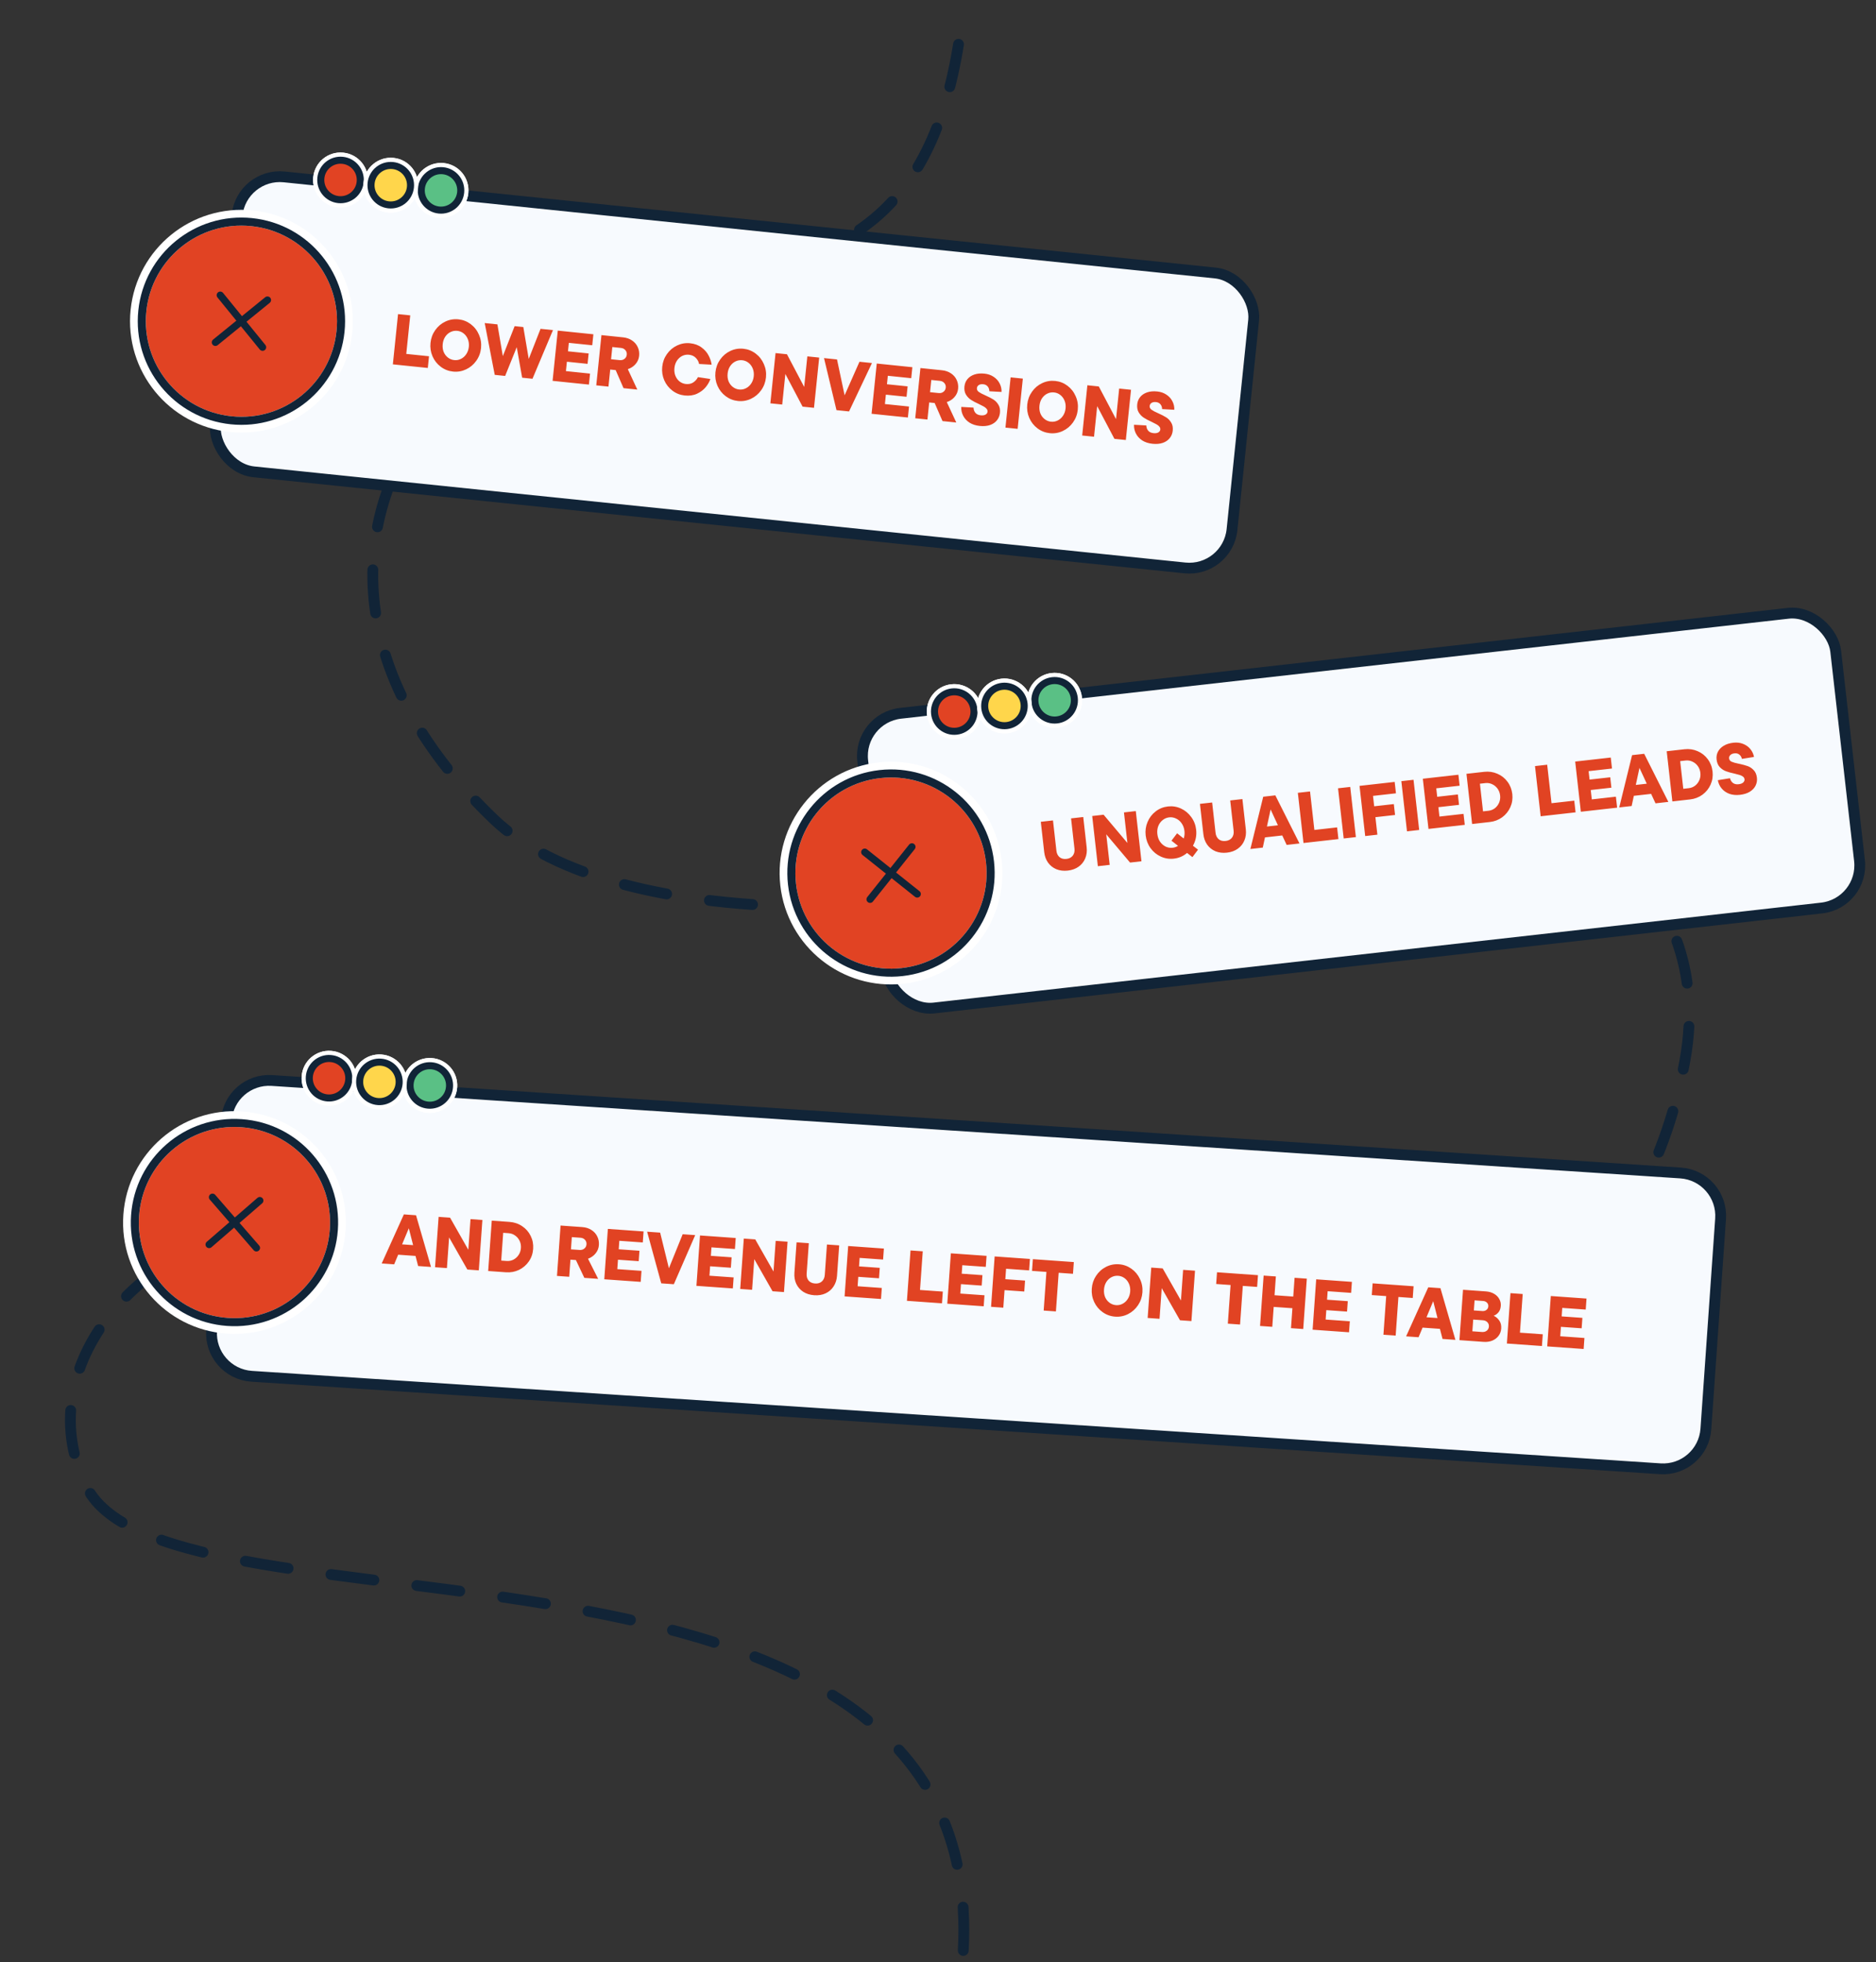 <svg xmlns="http://www.w3.org/2000/svg" width="520" height="544" viewBox="0 0 520 544" fill="none"><rect x="0" y="0" width="520" height="544" fill="#333333" stroke="none"/><g clip-path="url(#clip0_4118_24)"><path d="M267 540.718C274 412.218 47 458.218 24 412.218C6.069 376.356 45.923 340.462 72 343.217C214 358.217 321.79 363.609 364 373.217C418.603 385.646 457 348.217 467 294.217C477 240.217 424.862 206.51 364 227.217C267 260.217 170 258.718 137 227.217C98.364 190.335 92 146.217 123 109.217C170.106 52.994 256 110.555 267 2.217" stroke="#112437" stroke-width="3" stroke-linecap="round" stroke-dasharray="12 12"/><rect x="66.938" y="47.819" width="283.273" height="82.197" rx="11.898" transform="rotate(5.894 66.938 47.819)" fill="#F7FAFE" stroke="#112437" stroke-width="3"/><circle cx="66.918" cy="89.046" r="28.687" transform="rotate(5.894 66.918 89.046)" fill="#E14323" stroke="white" stroke-width="4.373"/><circle cx="66.918" cy="89.046" r="27.616" transform="rotate(5.894 66.918 89.046)" stroke="#112437" stroke-width="2.233"/><path d="M74.133 83.181L59.702 94.911" stroke="#112437" stroke-width="2" stroke-linecap="round" stroke-linejoin="round"/><path d="M61.052 81.83L72.782 96.261" stroke="#112437" stroke-width="2" stroke-linecap="round" stroke-linejoin="round"/><circle cx="108.316" cy="51.343" r="6.054" transform="rotate(5.894 108.316 51.343)" stroke="white" stroke-width="3.109"/><circle cx="94.391" cy="49.891" r="6.054" transform="rotate(5.894 94.391 49.891)" stroke="white" stroke-width="3.109"/><circle cx="122.241" cy="52.78" r="6.054" transform="rotate(5.894 122.241 52.78)" stroke="white" stroke-width="3.109"/><circle cx="122.243" cy="52.78" r="6.054" transform="rotate(5.894 122.243 52.78)" stroke="white" stroke-width="3.109"/><circle cx="122.243" cy="52.78" r="5.477" transform="rotate(5.894 122.243 52.78)" fill="#5AC085" stroke="#112437" stroke-width="1.954"/><circle cx="94.391" cy="49.891" r="6.054" transform="rotate(5.894 94.391 49.891)" stroke="white" stroke-width="3.109"/><circle cx="94.391" cy="49.891" r="5.477" transform="rotate(5.894 94.391 49.891)" fill="#E14323" stroke="#112437" stroke-width="1.954"/><circle cx="108.316" cy="51.342" r="6.054" transform="rotate(5.894 108.316 51.342)" stroke="white" stroke-width="3.109"/><circle cx="108.316" cy="51.342" r="5.477" transform="rotate(5.894 108.316 51.342)" fill="#FFD64B" stroke="#112437" stroke-width="1.954"/><path d="M118.582 102.008L108.894 101.008L110.331 87.082L113.713 87.431L112.61 98.114L118.917 98.765L118.582 102.008ZM125.586 103.013C124.313 102.881 123.173 102.435 122.166 101.674C121.158 100.913 120.4 99.95 119.89 98.785C119.382 97.607 119.195 96.361 119.331 95.048C119.467 93.735 119.903 92.56 120.64 91.524C121.378 90.474 122.318 89.68 123.459 89.141C124.601 88.602 125.808 88.398 127.081 88.53C128.341 88.66 129.475 89.105 130.482 89.866C131.489 90.627 132.247 91.596 132.755 92.775C133.278 93.941 133.472 95.181 133.337 96.494C133.201 97.807 132.757 98.988 132.006 100.036C131.269 101.073 130.33 101.86 129.188 102.399C128.047 102.938 126.846 103.143 125.586 103.013ZM125.915 99.829C126.565 99.897 127.179 99.786 127.759 99.497C128.351 99.21 128.846 98.772 129.242 98.182C129.637 97.593 129.875 96.914 129.955 96.145C130.034 95.376 129.94 94.662 129.673 94.005C129.406 93.347 129.011 92.817 128.49 92.415C127.982 92.014 127.403 91.78 126.753 91.713C126.103 91.645 125.482 91.756 124.889 92.043C124.296 92.33 123.802 92.769 123.406 93.358C123.025 93.935 122.794 94.615 122.713 95.397C122.632 96.18 122.719 96.899 122.973 97.555C123.241 98.2 123.636 98.723 124.158 99.125C124.679 99.528 125.265 99.762 125.915 99.829ZM146.557 99.508L149.832 91.16L153.273 91.515L147.598 105.004L144.733 104.708L143.234 96.249L140.018 104.221L137.134 103.923L134.354 89.562L137.875 89.925L139.379 98.726L142.65 90.418L145.057 90.667L146.557 99.508ZM157.135 100.278L156.866 102.884L163.551 103.574L163.237 106.618L153.17 105.579L154.608 91.653L164.475 92.672L164.161 95.715L157.676 95.046L157.433 97.393L163.163 97.985L162.865 100.87L157.135 100.278ZM172.833 107.609L170.656 102.599L169.145 102.443L168.656 107.178L165.274 106.828L166.711 92.903L172.719 93.523C173.661 93.62 174.483 93.906 175.184 94.38C175.899 94.856 176.426 95.467 176.765 96.212C177.116 96.959 177.247 97.77 177.157 98.645C177.068 99.508 176.742 100.265 176.178 100.917C175.628 101.571 174.909 102.046 174.021 102.343L176.653 108.003L172.833 107.609ZM169.728 96.21L169.379 99.592L171.766 99.838C172.283 99.892 172.724 99.776 173.088 99.492C173.466 99.21 173.68 98.823 173.731 98.332C173.782 97.841 173.651 97.419 173.339 97.065C173.04 96.713 172.632 96.51 172.115 96.456L169.728 96.21ZM189.795 109.642C188.535 109.511 187.402 109.066 186.394 108.305C185.387 107.544 184.629 106.581 184.119 105.416C183.611 104.238 183.424 102.992 183.56 101.679C183.695 100.366 184.132 99.191 184.869 98.155C185.607 97.105 186.547 96.311 187.688 95.772C188.83 95.233 190.03 95.028 191.29 95.159C192.55 95.289 193.609 95.679 194.467 96.331C195.339 96.971 195.992 97.722 196.426 98.584C196.874 99.435 197.149 100.274 197.252 101.102L193.774 100.904C193.675 100.304 193.383 99.751 192.899 99.245C192.417 98.726 191.771 98.425 190.962 98.342C190.312 98.275 189.691 98.385 189.098 98.672C188.519 98.961 188.031 99.4 187.635 99.989C187.252 100.579 187.021 101.259 186.942 102.028C186.863 102.798 186.95 103.51 187.204 104.166C187.471 104.824 187.859 105.353 188.367 105.754C188.888 106.157 189.474 106.391 190.124 106.458C190.92 106.541 191.605 106.39 192.181 106.007C192.758 105.611 193.184 105.126 193.457 104.551L196.903 105.067C196.649 105.832 196.216 106.591 195.602 107.346C194.989 108.087 194.19 108.688 193.204 109.149C192.218 109.61 191.082 109.774 189.795 109.642ZM204.561 111.166C203.288 111.035 202.148 110.588 201.14 109.828C200.133 109.067 199.375 108.104 198.865 106.939C198.357 105.76 198.17 104.515 198.306 103.201C198.441 101.888 198.878 100.714 199.615 99.677C200.353 98.627 201.293 97.833 202.434 97.294C203.576 96.755 204.783 96.552 206.056 96.683C207.316 96.813 208.45 97.258 209.457 98.019C210.464 98.78 211.222 99.75 211.73 100.928C212.253 102.095 212.447 103.334 212.311 104.647C212.176 105.96 211.732 107.141 210.981 108.189C210.244 109.226 209.304 110.014 208.163 110.553C207.022 111.092 205.821 111.296 204.561 111.166ZM204.89 107.983C205.539 108.05 206.154 107.939 206.733 107.65C207.326 107.363 207.82 106.925 208.216 106.336C208.612 105.747 208.85 105.068 208.929 104.298C209.009 103.529 208.915 102.816 208.648 102.158C208.38 101.5 207.986 100.97 207.465 100.568C206.956 100.167 206.377 99.933 205.728 99.866C205.078 99.799 204.456 99.909 203.864 100.196C203.271 100.484 202.777 100.922 202.381 101.511C202 102.088 201.769 102.768 201.688 103.551C201.607 104.333 201.694 105.053 201.948 105.709C202.216 106.353 202.611 106.876 203.133 107.279C203.654 107.681 204.24 107.916 204.89 107.983ZM222.909 107.27L223.784 98.795L227.066 99.133L225.629 113.06L222.465 112.733L217.69 103.675L216.815 112.15L213.533 111.811L214.971 97.885L218.134 98.211L222.909 107.27ZM234.115 109.593L238.233 100.286L241.694 100.644L235.342 114.062L231.861 113.703L228.405 99.272L232.006 99.644L234.115 109.593ZM245.552 109.406L245.283 112.012L251.968 112.702L251.653 115.746L241.587 114.707L243.025 100.781L252.892 101.8L252.578 104.844L246.092 104.174L245.85 106.522L251.579 107.113L251.282 109.998L245.552 109.406ZM261.25 116.737L259.073 111.727L257.561 111.571L257.072 116.306L253.69 115.957L255.128 102.031L261.136 102.651C262.078 102.748 262.9 103.034 263.601 103.509C264.316 103.985 264.843 104.595 265.181 105.341C265.533 106.087 265.664 106.898 265.574 107.774C265.485 108.636 265.158 109.393 264.595 110.045C264.045 110.699 263.326 111.174 262.437 111.471L265.07 117.131L261.25 116.737ZM258.144 105.338L257.795 108.72L260.183 108.966C260.7 109.02 261.141 108.904 261.505 108.62C261.883 108.338 262.097 107.951 262.148 107.46C262.198 106.969 262.068 106.547 261.756 106.193C261.457 105.841 261.049 105.638 260.532 105.584L258.144 105.338ZM271.571 118.084C270.47 117.97 269.523 117.665 268.73 117.168C267.952 116.658 267.367 116.022 266.977 115.257C266.587 114.493 266.41 113.677 266.446 112.81L269.844 113C269.865 113.578 270.042 114.066 270.377 114.462C270.712 114.845 271.199 115.07 271.835 115.136C272.406 115.195 272.855 115.127 273.183 114.933C273.511 114.739 273.693 114.476 273.727 114.145C273.758 113.84 273.672 113.569 273.469 113.334C273.279 113.1 273.025 112.893 272.709 112.713C272.392 112.532 271.934 112.297 271.334 112.008C270.45 111.608 269.726 111.225 269.16 110.858C268.595 110.492 268.123 110.001 267.744 109.385C267.379 108.771 267.242 108.02 267.333 107.131C267.413 106.362 267.683 105.693 268.144 105.124C268.619 104.543 269.26 104.113 270.066 103.834C270.873 103.556 271.813 103.472 272.887 103.583C273.855 103.683 274.703 103.978 275.43 104.468C276.17 104.96 276.723 105.574 277.089 106.309C277.469 107.045 277.643 107.827 277.611 108.655L274.233 108.467C274.221 107.929 274.066 107.484 273.767 107.132C273.469 106.779 273.061 106.576 272.543 106.523C272.026 106.469 271.609 106.547 271.293 106.756C270.991 106.952 270.822 107.23 270.785 107.588C270.741 108.012 270.912 108.365 271.299 108.646C271.685 108.927 272.302 109.252 273.148 109.621C274.045 110.022 274.777 110.399 275.344 110.753C275.911 111.106 276.377 111.59 276.742 112.204C277.122 112.806 277.266 113.558 277.173 114.46C277.092 115.243 276.813 115.931 276.336 116.525C275.874 117.108 275.233 117.544 274.412 117.835C273.592 118.112 272.645 118.195 271.571 118.084ZM282.076 118.887L278.694 118.538L280.132 104.612L283.514 104.961L282.076 118.887ZM290.996 120.09C289.723 119.958 288.583 119.512 287.575 118.751C286.568 117.99 285.81 117.027 285.3 115.862C284.792 114.684 284.605 113.438 284.741 112.125C284.876 110.812 285.313 109.637 286.05 108.601C286.788 107.551 287.728 106.757 288.869 106.218C290.011 105.679 291.218 105.475 292.491 105.607C293.751 105.737 294.885 106.182 295.892 106.943C296.899 107.704 297.657 108.673 298.165 109.852C298.688 111.018 298.882 112.258 298.746 113.571C298.611 114.884 298.167 116.065 297.416 117.113C296.679 118.15 295.739 118.937 294.598 119.476C293.457 120.015 292.256 120.22 290.996 120.09ZM291.325 116.906C291.975 116.974 292.589 116.863 293.169 116.574C293.761 116.287 294.255 115.849 294.651 115.259C295.047 114.67 295.285 113.991 295.364 113.222C295.444 112.453 295.35 111.739 295.083 111.082C294.816 110.424 294.421 109.894 293.9 109.492C293.392 109.091 292.813 108.857 292.163 108.79C291.513 108.723 290.892 108.833 290.299 109.12C289.706 109.407 289.212 109.846 288.816 110.435C288.435 111.012 288.204 111.692 288.123 112.474C288.042 113.257 288.129 113.976 288.383 114.632C288.651 115.277 289.046 115.8 289.568 116.202C290.089 116.605 290.675 116.839 291.325 116.906ZM309.344 116.193L310.219 107.718L313.501 108.057L312.064 121.983L308.9 121.657L304.125 112.598L303.25 121.073L299.968 120.734L301.406 106.808L304.569 107.135L309.344 116.193ZM319.461 123.028C318.36 122.915 317.413 122.609 316.62 122.112C315.842 121.602 315.257 120.966 314.867 120.202C314.477 119.437 314.3 118.622 314.336 117.754L317.734 117.944C317.755 118.523 317.932 119.01 318.267 119.406C318.602 119.79 319.089 120.014 319.725 120.08C320.296 120.139 320.745 120.071 321.073 119.877C321.401 119.683 321.583 119.42 321.617 119.089C321.648 118.784 321.562 118.514 321.359 118.278C321.169 118.044 320.915 117.837 320.599 117.657C320.282 117.477 319.824 117.242 319.224 116.952C318.34 116.552 317.616 116.169 317.05 115.803C316.485 115.436 316.013 114.945 315.634 114.329C315.269 113.715 315.132 112.964 315.223 112.075C315.303 111.306 315.573 110.637 316.034 110.068C316.509 109.487 317.15 109.057 317.956 108.778C318.763 108.5 319.703 108.416 320.777 108.527C321.745 108.627 322.593 108.922 323.32 109.413C324.06 109.905 324.613 110.518 324.979 111.253C325.359 111.989 325.533 112.771 325.501 113.599L322.123 113.411C322.111 112.873 321.956 112.428 321.657 112.076C321.359 111.723 320.951 111.52 320.433 111.467C319.916 111.414 319.499 111.491 319.183 111.7C318.881 111.897 318.712 112.174 318.675 112.532C318.631 112.956 318.802 113.309 319.189 113.59C319.575 113.872 320.192 114.197 321.038 114.566C321.935 114.966 322.667 115.344 323.234 115.697C323.801 116.05 324.267 116.534 324.632 117.148C325.012 117.75 325.156 118.503 325.063 119.404C324.982 120.187 324.703 120.875 324.226 121.469C323.764 122.052 323.123 122.488 322.302 122.779C321.482 123.056 320.535 123.139 319.461 123.028Z" fill="#E14323"/><rect x="1.66" y="1.322" width="271.325" height="82.197" rx="11.898" transform="matrix(0.994 -0.112 0.113 0.994 235.987 197.949)" fill="#F7FAFE" stroke="#112437" stroke-width="3"/><circle cx="246.973" cy="242.041" r="28.687" transform="rotate(-6.432 246.973 242.041)" fill="#E14323" stroke="white" stroke-width="4.373"/><circle cx="246.973" cy="242.041" r="27.616" transform="rotate(-6.432 246.973 242.041)" stroke="#112437" stroke-width="2.233"/><path d="M252.77 234.771L241.175 249.312" stroke="#112437" stroke-width="2" stroke-linecap="round" stroke-linejoin="round"/><path d="M239.702 236.244L254.243 247.838" stroke="#112437" stroke-width="2" stroke-linecap="round" stroke-linejoin="round"/><circle cx="278.418" cy="195.71" r="6.054" transform="rotate(-6.432 278.418 195.71)" stroke="white" stroke-width="3.109"/><circle cx="264.505" cy="197.264" r="6.054" transform="rotate(-6.432 264.505 197.264)" stroke="white" stroke-width="3.109"/><circle cx="292.329" cy="194.142" r="6.054" transform="rotate(-6.432 292.329 194.142)" stroke="white" stroke-width="3.109"/><circle cx="292.331" cy="194.142" r="6.054" transform="rotate(-6.432 292.331 194.142)" stroke="white" stroke-width="3.109"/><circle cx="292.331" cy="194.142" r="5.477" transform="rotate(-6.432 292.331 194.142)" fill="#5AC085" stroke="#112437" stroke-width="1.954"/><circle cx="264.505" cy="197.264" r="6.054" transform="rotate(-6.432 264.505 197.264)" stroke="white" stroke-width="3.109"/><circle cx="264.505" cy="197.264" r="5.477" transform="rotate(-6.432 264.505 197.264)" fill="#E14323" stroke="#112437" stroke-width="1.954"/><circle cx="278.418" cy="195.71" r="6.054" transform="rotate(-6.432 278.418 195.71)" stroke="white" stroke-width="3.109"/><circle cx="278.418" cy="195.71" r="5.477" transform="rotate(-6.432 278.418 195.71)" fill="#FFD64B" stroke="#112437" stroke-width="1.954"/><path d="M295.977 241.353C294.811 241.484 293.75 241.356 292.793 240.967C291.849 240.564 291.082 239.952 290.493 239.133C289.918 238.313 289.567 237.346 289.442 236.233L288.494 227.826L291.873 227.445L292.821 235.852C292.906 236.607 293.194 237.199 293.685 237.626C294.187 238.039 294.83 238.202 295.611 238.113C296.38 238.027 296.963 237.726 297.361 237.212C297.758 236.684 297.914 236.043 297.829 235.287L296.881 226.881L300.26 226.5L301.207 234.906C301.333 236.019 301.2 237.041 300.808 237.97C300.43 238.899 299.818 239.665 298.974 240.27C298.142 240.861 297.143 241.222 295.977 241.353ZM312.501 233.694L311.546 225.227L314.826 224.857L316.394 238.769L313.234 239.126L306.635 231.296L307.59 239.762L304.311 240.132L302.742 226.22L305.902 225.864L312.501 233.694ZM331.554 230.016C331.734 231.606 331.438 233.088 330.667 234.463L332.078 235.552L330.52 237.62L329.04 236.458C327.988 237.355 326.766 237.882 325.374 238.039C324.102 238.182 322.893 237.99 321.747 237.461C320.6 236.933 319.654 236.154 318.907 235.125C318.159 234.082 317.711 232.905 317.563 231.593C317.415 230.282 317.591 229.041 318.089 227.871C318.587 226.688 319.335 225.711 320.335 224.941C321.335 224.171 322.471 223.714 323.743 223.57C325.002 223.428 326.204 223.622 327.351 224.15C328.497 224.678 329.444 225.464 330.193 226.506C330.953 227.534 331.407 228.704 331.554 230.016ZM325.034 235.018C325.603 234.954 326.1 234.777 326.524 234.488L324.713 233.061L326.273 231.014L328.106 232.458C328.328 231.802 328.397 231.11 328.315 230.381C328.224 229.573 327.97 228.87 327.554 228.273C327.151 227.674 326.638 227.229 326.015 226.937C325.403 226.63 324.759 226.515 324.084 226.591C323.408 226.667 322.8 226.924 322.258 227.361C321.729 227.783 321.328 228.331 321.055 229.006C320.796 229.679 320.711 230.42 320.803 231.228C320.894 232.036 321.141 232.74 321.544 233.338C321.96 233.935 322.474 234.387 323.085 234.694C323.709 234.986 324.358 235.094 325.034 235.018ZM340.092 236.379C338.926 236.511 337.865 236.382 336.908 235.994C335.964 235.59 335.197 234.979 334.609 234.16C334.033 233.339 333.682 232.372 333.557 231.259L332.609 222.853L335.988 222.472L336.936 230.878C337.021 231.634 337.309 232.225 337.8 232.653C338.303 233.066 338.945 233.228 339.727 233.14C340.495 233.053 341.078 232.753 341.476 232.238C341.873 231.71 342.029 231.069 341.944 230.314L340.996 221.907L344.375 221.526L345.322 229.933C345.448 231.046 345.315 232.067 344.923 232.997C344.545 233.925 343.934 234.692 343.089 235.297C342.257 235.887 341.258 236.248 340.092 236.379ZM360.2 233.831L356.643 234.232L355.422 231.612L350.632 232.152L350.025 234.978L346.587 235.365L350.146 220.876L353.504 220.497L360.2 233.831ZM351.177 229.132L354.218 228.789L352.194 224.408L351.177 229.132ZM370.991 232.614L361.313 233.705L359.744 219.793L363.123 219.412L364.326 230.085L370.626 229.375L370.991 232.614ZM375.832 232.068L372.453 232.449L370.885 218.537L374.263 218.157L375.832 232.068ZM386.581 216.768L386.938 219.928L380.578 220.645L380.903 223.526L386.348 222.913L386.689 225.933L381.243 226.547L381.79 231.397L378.411 231.778L376.843 217.866L386.581 216.768ZM393.377 230.09L389.998 230.471L388.43 216.559L391.808 216.178L393.377 230.09ZM398.699 223.774L398.992 226.378L405.67 225.625L406.013 228.666L395.957 229.8L394.388 215.888L404.246 214.776L404.589 217.817L398.11 218.547L398.374 220.893L404.098 220.247L404.423 223.129L398.699 223.774ZM408.048 228.436L406.48 214.524L411.388 213.971C412.687 213.825 413.908 214.002 415.051 214.504C416.193 214.993 417.129 215.732 417.858 216.724C418.6 217.713 419.043 218.851 419.188 220.136C419.333 221.421 419.154 222.629 418.651 223.759C418.147 224.889 417.394 225.826 416.391 226.57C415.387 227.3 414.242 227.738 412.957 227.883L408.048 228.436ZM412.605 224.763C413.254 224.689 413.838 224.456 414.358 224.062C414.875 223.655 415.267 223.141 415.532 222.521C415.798 221.9 415.89 221.232 415.81 220.517C415.729 219.801 415.49 219.171 415.093 218.625C414.696 218.08 414.201 217.673 413.607 217.404C413.012 217.122 412.389 217.018 411.74 217.091L410.21 217.264L411.075 224.935L412.605 224.763ZM436.727 225.203L427.049 226.294L425.48 212.382L428.859 212.001L430.062 222.674L436.362 221.964L436.727 225.203ZM440.931 219.013L441.225 221.617L447.902 220.864L448.245 223.905L438.189 225.038L436.621 211.126L446.478 210.015L446.821 213.056L440.342 213.786L440.606 216.131L446.33 215.486L446.655 218.368L440.931 219.013ZM462.443 222.304L458.886 222.705L457.665 220.085L452.875 220.625L452.268 223.451L448.83 223.839L452.389 209.349L455.747 208.97L462.443 222.304ZM453.42 217.605L456.461 217.262L454.437 212.881L453.42 217.605ZM463.556 222.178L461.987 208.267L466.896 207.713C468.195 207.567 469.416 207.744 470.559 208.246C471.701 208.735 472.636 209.474 473.365 210.466C474.107 211.455 474.551 212.593 474.696 213.878C474.841 215.163 474.662 216.371 474.158 217.501C473.655 218.631 472.902 219.568 471.899 220.312C470.895 221.042 469.75 221.48 468.465 221.625L463.556 222.178ZM468.113 218.505C468.762 218.432 469.346 218.198 469.865 217.804C470.383 217.397 470.775 216.883 471.04 216.263C471.306 215.642 471.398 214.975 471.317 214.259C471.237 213.544 470.998 212.913 470.601 212.367C470.204 211.822 469.709 211.415 469.115 211.146C468.519 210.864 467.897 210.76 467.248 210.833L465.718 211.006L466.582 218.677L468.113 218.505ZM482.293 220.348C481.194 220.472 480.203 220.375 479.322 220.059C478.453 219.727 477.746 219.23 477.202 218.567C476.657 217.904 476.31 217.145 476.16 216.289L479.521 215.749C479.664 216.31 479.942 216.748 480.353 217.064C480.763 217.367 481.286 217.483 481.922 217.411C482.492 217.347 482.916 217.185 483.196 216.925C483.475 216.666 483.596 216.37 483.559 216.039C483.524 215.734 483.383 215.488 483.133 215.302C482.897 215.114 482.606 214.966 482.258 214.857C481.91 214.749 481.412 214.617 480.764 214.462C479.816 214.26 479.026 214.041 478.396 213.803C477.765 213.566 477.199 213.187 476.698 212.666C476.209 212.144 475.915 211.44 475.815 210.552C475.729 209.783 475.85 209.072 476.178 208.418C476.519 207.749 477.053 207.192 477.781 206.748C478.509 206.303 479.41 206.021 480.483 205.9C481.451 205.791 482.342 205.898 483.156 206.222C483.984 206.545 484.656 207.026 485.171 207.666C485.699 208.304 486.036 209.031 486.181 209.846L482.841 210.384C482.715 209.861 482.468 209.46 482.101 209.179C481.734 208.898 481.292 208.787 480.775 208.845C480.258 208.904 479.868 209.068 479.603 209.34C479.35 209.596 479.244 209.904 479.284 210.261C479.332 210.685 479.575 210.993 480.013 211.186C480.45 211.378 481.122 211.564 482.028 211.743C482.99 211.943 483.785 212.156 484.414 212.38C485.043 212.604 485.602 212.977 486.09 213.499C486.59 214.006 486.891 214.711 486.992 215.611C487.08 216.393 486.955 217.125 486.616 217.807C486.289 218.475 485.755 219.038 485.015 219.497C484.274 219.943 483.367 220.227 482.293 220.348Z" fill="#E14323"/><path d="M62.732 310.569C63.188 304.039 68.834 299.111 75.365 299.54L465.819 325.183C472.402 325.615 477.382 331.321 476.922 337.901L472.845 396.159C472.388 402.688 466.743 407.616 460.212 407.187L69.758 381.545C63.175 381.113 58.195 375.407 58.655 368.826L62.732 310.569Z" fill="#F7FAFE" stroke="#112437" stroke-width="3"/><circle cx="64.99" cy="338.925" r="28.687" transform="rotate(4.072 64.99 338.925)" fill="#E14323" stroke="white" stroke-width="4.373"/><circle cx="64.99" cy="338.925" r="27.616" transform="rotate(4.072 64.99 338.925)" stroke="#112437" stroke-width="2.233"/><path d="M72.015 332.834L57.964 345.017" stroke="#112437" stroke-width="2" stroke-linecap="round" stroke-linejoin="round"/><path d="M58.898 331.9L71.081 345.951" stroke="#112437" stroke-width="2" stroke-linecap="round" stroke-linejoin="round"/><circle cx="105.168" cy="299.925" r="6.054" transform="rotate(4.072 105.168 299.925)" stroke="white" stroke-width="3.109"/><circle cx="91.204" cy="298.916" r="6.054" transform="rotate(4.072 91.204 298.916)" stroke="white" stroke-width="3.109"/><circle cx="119.132" cy="300.919" r="6.054" transform="rotate(4.072 119.132 300.919)" stroke="white" stroke-width="3.109"/><circle cx="119.134" cy="300.919" r="6.054" transform="rotate(4.072 119.134 300.919)" stroke="white" stroke-width="3.109"/><circle cx="119.134" cy="300.919" r="5.477" transform="rotate(4.072 119.134 300.919)" fill="#5AC085" stroke="#112437" stroke-width="1.954"/><circle cx="91.204" cy="298.916" r="6.054" transform="rotate(4.072 91.204 298.916)" stroke="white" stroke-width="3.109"/><circle cx="91.204" cy="298.916" r="5.477" transform="rotate(4.072 91.204 298.916)" fill="#E14323" stroke="#112437" stroke-width="1.954"/><circle cx="105.168" cy="299.924" r="6.054" transform="rotate(4.072 105.168 299.924)" stroke="white" stroke-width="3.109"/><circle cx="105.168" cy="299.924" r="5.477" transform="rotate(4.072 105.168 299.924)" fill="#FFD64B" stroke="#112437" stroke-width="1.954"/><path d="M119.47 351.233L115.899 350.979L115.176 348.18L110.368 347.838L109.256 350.506L105.805 350.26L111.946 336.662L115.317 336.902L119.47 351.233ZM111.455 344.968L114.507 345.185L113.316 340.509L111.455 344.968ZM129.813 346.475L130.418 337.977L133.71 338.211L132.716 352.176L129.544 351.95L124.483 343.048L123.878 351.547L120.587 351.312L121.581 337.348L124.753 337.573L129.813 346.475ZM135.315 352.361L136.309 338.396L141.237 338.747C142.54 338.84 143.708 339.237 144.741 339.939C145.775 340.627 146.559 341.525 147.095 342.633C147.645 343.741 147.874 344.94 147.782 346.23C147.69 347.52 147.294 348.675 146.593 349.695C145.892 350.714 144.981 351.498 143.859 352.047C142.738 352.582 141.533 352.803 140.243 352.711L135.315 352.361ZM140.466 349.579C141.117 349.626 141.734 349.503 142.316 349.21C142.9 348.904 143.378 348.47 143.752 347.909C144.127 347.347 144.339 346.707 144.39 345.989C144.441 345.271 144.322 344.607 144.031 343.998C143.74 343.39 143.327 342.899 142.792 342.527C142.258 342.141 141.665 341.925 141.014 341.879L139.478 341.769L138.929 349.47L140.466 349.579ZM161.969 354.258L159.633 349.32L158.117 349.212L157.779 353.96L154.388 353.718L155.382 339.754L161.407 340.183C162.351 340.25 163.181 340.509 163.898 340.961C164.627 341.414 165.173 342.008 165.535 342.742C165.911 343.477 166.067 344.284 166.005 345.162C165.943 346.026 165.641 346.793 165.099 347.463C164.57 348.134 163.866 348.632 162.988 348.957L165.799 354.531L161.969 354.258ZM158.502 342.963L158.26 346.355L160.654 346.525C161.173 346.562 161.61 346.433 161.965 346.137C162.334 345.843 162.536 345.449 162.571 344.957C162.606 344.465 162.462 344.047 162.139 343.703C161.829 343.361 161.415 343.171 160.896 343.134L158.502 342.963ZM171.294 349.227L171.108 351.841L177.811 352.318L177.594 355.37L167.499 354.652L168.493 340.687L178.388 341.391L178.171 344.444L171.667 343.981L171.5 346.335L177.245 346.744L177.039 349.636L171.294 349.227ZM185.409 351.596L189.229 342.163L192.7 342.41L186.778 356.024L183.287 355.776L179.374 341.462L182.985 341.719L185.409 351.596ZM196.835 351.046L196.649 353.659L203.352 354.136L203.134 357.188L193.04 356.47L194.034 342.505L203.929 343.21L203.712 346.262L197.208 345.799L197.041 348.153L202.786 348.562L202.58 351.455L196.835 351.046ZM214.404 352.497L215.009 343.998L218.301 344.233L217.307 358.197L214.135 357.971L209.074 349.07L208.469 357.568L205.177 357.334L206.171 343.369L209.343 343.595L214.404 352.497ZM225.691 359.075C224.521 358.991 223.501 358.672 222.631 358.115C221.776 357.546 221.134 356.805 220.704 355.893C220.288 354.981 220.12 353.966 220.199 352.849L220.8 344.41L224.191 344.652L223.591 353.091C223.537 353.849 223.712 354.483 224.117 354.993C224.536 355.49 225.138 355.767 225.923 355.823C226.694 355.878 227.322 355.689 227.808 355.255C228.294 354.809 228.564 354.207 228.618 353.448L229.219 345.01L232.61 345.251L232.009 353.69C231.93 354.807 231.613 355.787 231.058 356.63C230.517 357.473 229.776 358.116 228.836 358.557C227.91 358.985 226.861 359.158 225.691 359.075ZM237.903 353.969L237.717 356.582L244.42 357.06L244.202 360.112L234.108 359.393L235.102 345.429L244.997 346.133L244.78 349.185L238.276 348.722L238.109 351.076L243.854 351.485L243.648 354.378L237.903 353.969ZM261.104 361.315L251.388 360.623L252.383 346.659L255.774 346.9L255.011 357.613L261.335 358.063L261.104 361.315ZM266.366 355.995L266.18 358.609L272.883 359.086L272.666 362.138L262.571 361.419L263.565 347.455L273.46 348.159L273.243 351.211L266.739 350.748L266.572 353.102L272.317 353.511L272.111 356.404L266.366 355.995ZM285.478 349.015L285.252 352.187L278.868 351.732L278.662 354.625L284.128 355.014L283.912 358.046L278.446 357.657L278.1 362.525L274.708 362.283L275.702 348.319L285.478 349.015ZM292.683 363.563L289.292 363.322L290.054 352.609L286.064 352.325L286.296 349.073L297.647 349.881L297.416 353.133L293.446 352.85L292.683 363.563ZM309.126 365.014C307.85 364.923 306.696 364.514 305.665 363.785C304.634 363.057 303.845 362.119 303.299 360.97C302.753 359.809 302.527 358.569 302.621 357.253C302.715 355.936 303.113 354.748 303.817 353.689C304.522 352.616 305.436 351.792 306.56 351.217C307.683 350.642 308.883 350.4 310.16 350.491C311.424 350.581 312.571 350.99 313.602 351.718C314.633 352.447 315.421 353.392 315.966 354.553C316.526 355.703 316.759 356.936 316.666 358.252C316.572 359.569 316.166 360.763 315.448 361.835C314.744 362.894 313.831 363.712 312.707 364.287C311.583 364.862 310.39 365.104 309.126 365.014ZM309.354 361.822C310.005 361.869 310.616 361.738 311.186 361.431C311.769 361.125 312.249 360.672 312.626 360.07C313.003 359.469 313.219 358.782 313.274 358.011C313.329 357.24 313.212 356.53 312.924 355.881C312.636 355.232 312.225 354.715 311.692 354.329C311.171 353.945 310.585 353.729 309.933 353.683C309.281 353.636 308.664 353.766 308.081 354.072C307.497 354.378 307.017 354.832 306.64 355.433C306.278 356.023 306.068 356.709 306.012 357.494C305.957 358.279 306.066 358.995 306.341 359.643C306.63 360.278 307.041 360.789 307.575 361.174C308.109 361.56 308.702 361.776 309.354 361.822ZM327.341 360.536L327.946 352.038L331.238 352.272L330.243 366.237L327.072 366.011L322.011 357.109L321.406 365.608L318.114 365.373L319.108 351.409L322.28 351.634L327.341 360.536ZM343.726 367.196L340.334 366.955L341.097 356.242L337.107 355.958L337.339 352.706L348.69 353.514L348.458 356.766L344.488 356.484L343.726 367.196ZM358.468 359.444L358.838 354.237L362.23 354.478L361.236 368.443L357.844 368.201L358.237 362.675L353.051 362.306L352.657 367.832L349.266 367.591L350.26 353.626L353.651 353.868L353.281 359.074L358.468 359.444ZM367.633 363.204L367.447 365.817L374.15 366.294L373.933 369.347L363.838 368.628L364.832 354.663L374.727 355.368L374.51 358.42L368.007 357.957L367.839 360.311L373.584 360.72L373.378 363.613L367.633 363.204ZM386.859 370.267L383.467 370.025L384.23 359.313L380.24 359.029L380.472 355.777L391.823 356.585L391.591 359.837L387.621 359.554L386.859 370.267ZM403.42 371.446L399.849 371.192L399.125 368.393L394.318 368.051L393.205 370.719L389.754 370.473L395.895 356.875L399.267 357.115L403.42 371.446ZM395.404 365.181L398.456 365.398L397.265 360.722L395.404 365.181ZM414.02 364.762C414.604 365.017 415.114 365.448 415.552 366.054C415.991 366.66 416.177 367.415 416.113 368.319C416.06 369.064 415.819 369.729 415.39 370.313C414.96 370.897 414.381 371.344 413.65 371.653C412.934 371.949 412.117 372.065 411.199 372L404.536 371.525L405.53 357.561L411.874 358.012C412.739 358.074 413.492 358.294 414.133 358.674C414.775 359.041 415.255 359.523 415.574 360.12C415.906 360.705 416.049 361.337 416 362.015C415.947 362.76 415.731 363.36 415.351 363.814C414.971 364.268 414.528 364.584 414.02 364.762ZM408.73 360.495L408.531 363.288L410.885 363.456C411.337 363.488 411.719 363.381 412.031 363.136C412.342 362.891 412.513 362.562 412.542 362.15C412.57 361.751 412.447 361.415 412.173 361.141C411.899 360.854 411.536 360.695 411.084 360.663L408.73 360.495ZM410.792 369.264C411.324 369.302 411.768 369.179 412.122 368.897C412.476 368.615 412.67 368.235 412.704 367.756C412.738 367.29 412.599 366.893 412.288 366.563C411.977 366.234 411.556 366.05 411.024 366.012L408.351 365.822L408.119 369.073L410.792 369.264ZM427.402 373.153L417.686 372.461L418.681 358.497L422.072 358.738L421.309 369.451L427.633 369.901L427.402 373.153ZM432.664 367.833L432.478 370.447L439.181 370.924L438.964 373.976L428.869 373.257L429.863 359.293L439.758 359.997L439.541 363.049L433.037 362.586L432.87 364.94L438.615 365.349L438.409 368.242L432.664 367.833Z" fill="#E14323"/></g><defs><clipPath id="clip0_4118_24"><rect width="520" height="544" fill="white"/></clipPath></defs></svg>